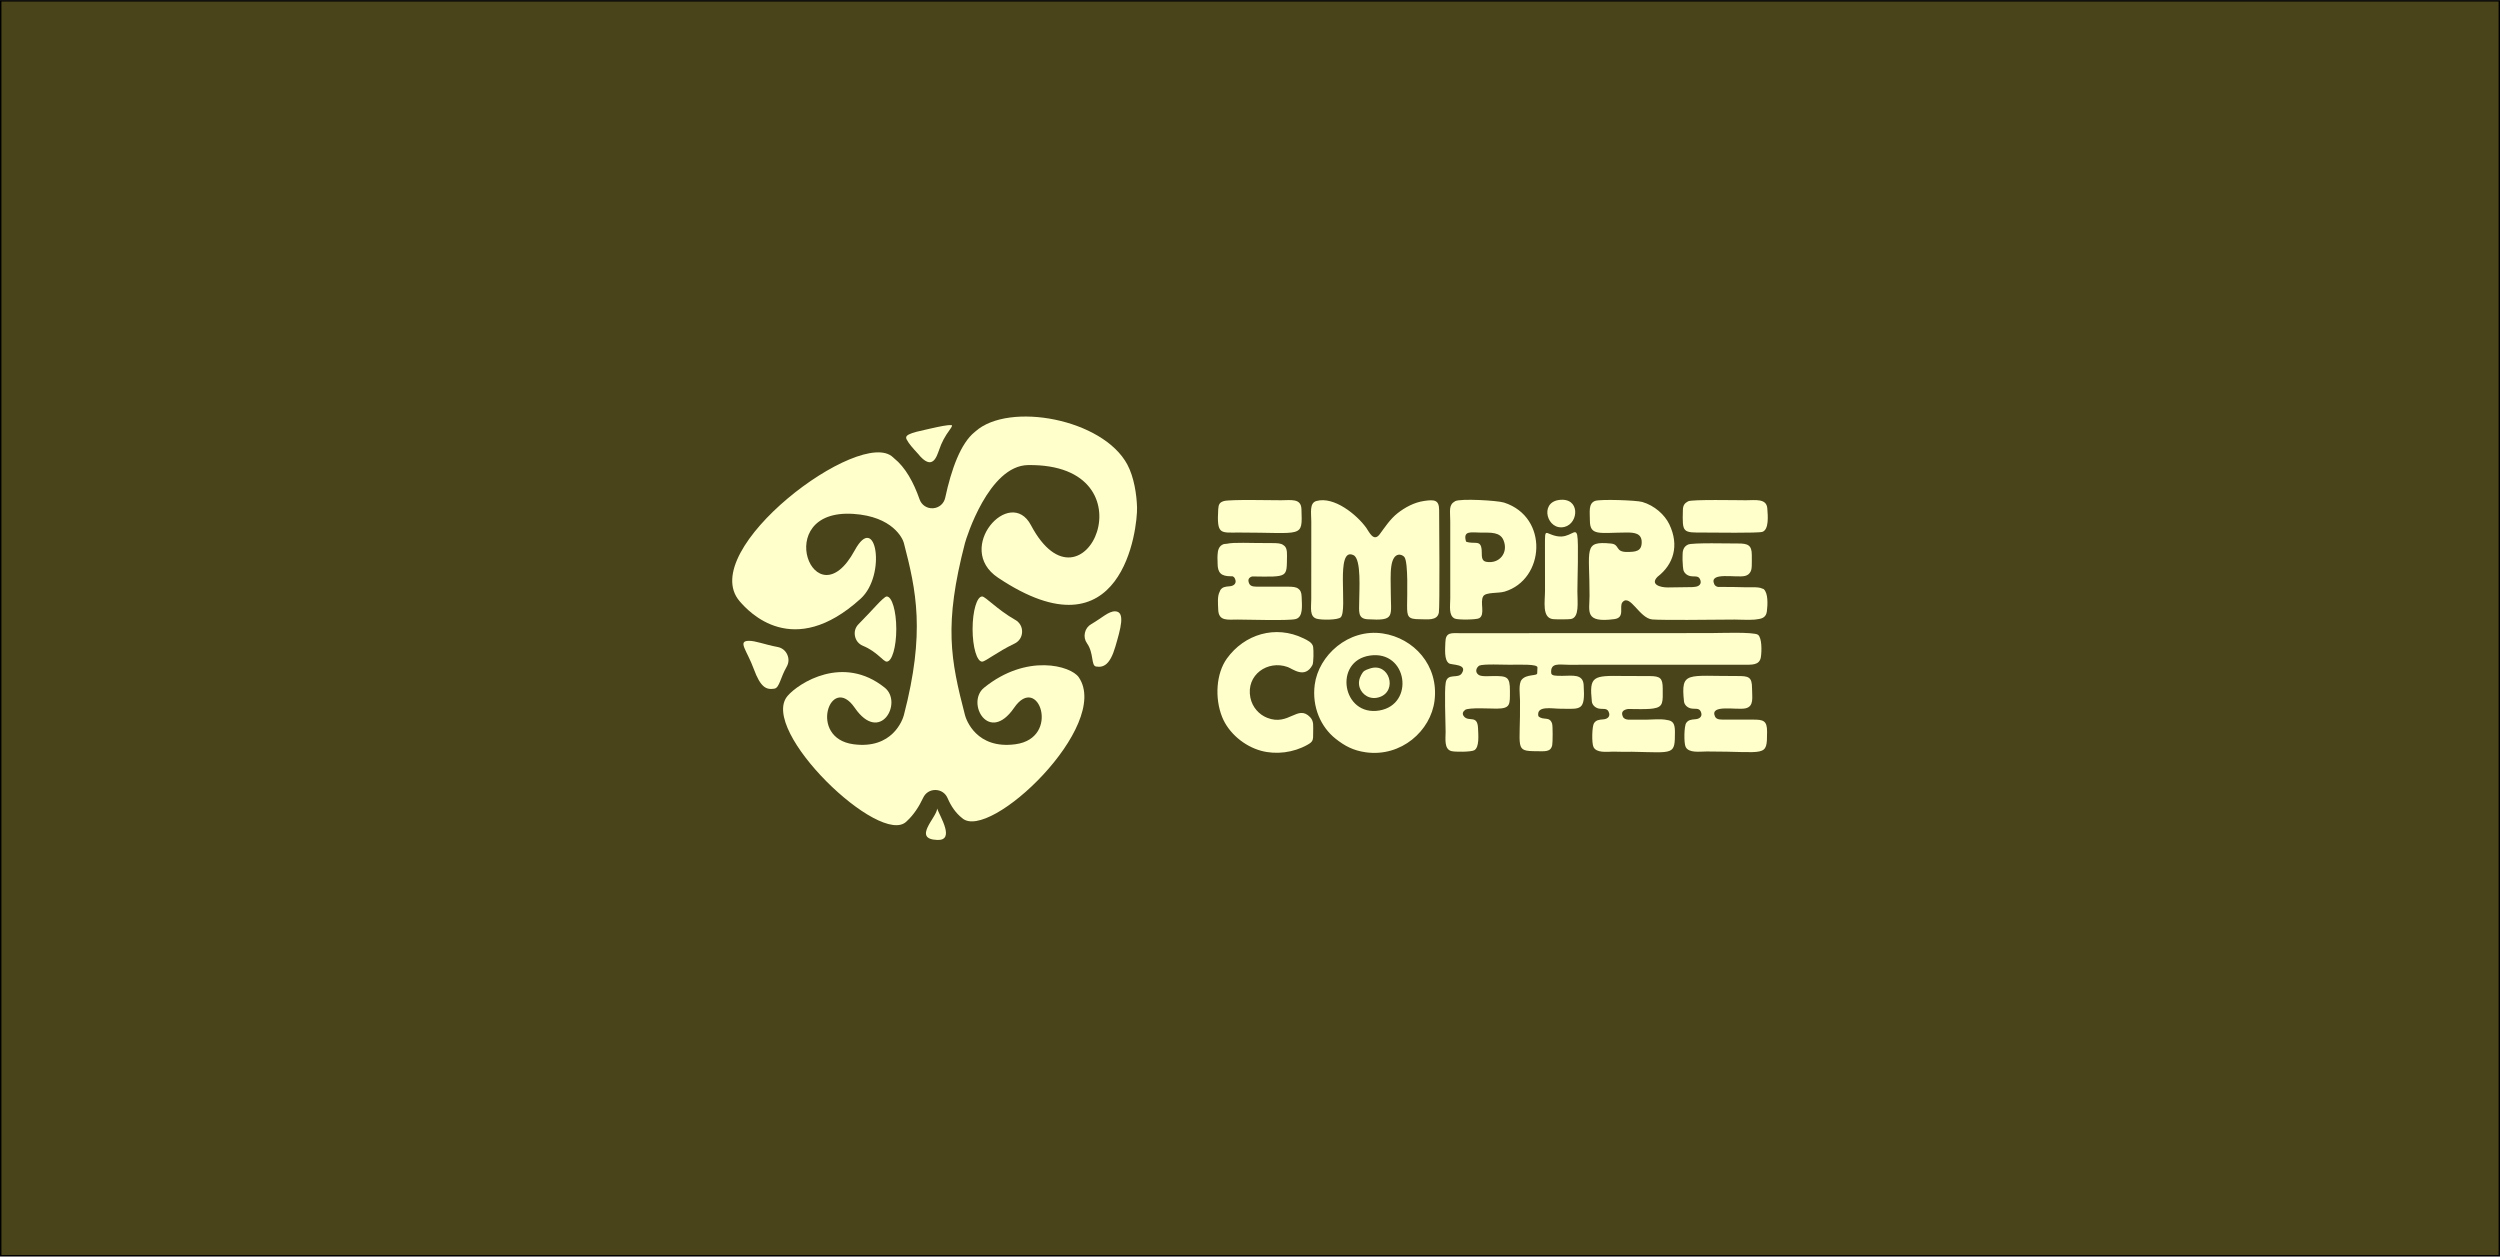 <?xml version="1.0" encoding="UTF-8"?>
<!DOCTYPE svg PUBLIC "-//W3C//DTD SVG 1.1//EN" "http://www.w3.org/Graphics/SVG/1.1/DTD/svg11.dtd">
<!-- Creator: CorelDRAW -->
<svg xmlns="http://www.w3.org/2000/svg" xml:space="preserve" width="1920px" height="965px" version="1.1" style="shape-rendering:geometricPrecision; text-rendering:geometricPrecision; image-rendering:optimizeQuality; fill-rule:evenodd; clip-rule:evenodd"
viewBox="0 0 1919.07 964.38"
 xmlns:xlink="http://www.w3.org/1999/xlink"
 xmlns:xodm="http://www.corel.com/coreldraw/odm/2003">
 <rect x="0" y="0" width="1919.07" height="964.38" fill="#808080" stroke="none"/>
 <defs>
  <style type="text/css">
   <![CDATA[
    .str0 {stroke:black;stroke-width:1.1;stroke-miterlimit:22.926}
    .fil0 {fill:#4A441B}
    .fil1 {fill:#FFFFCC}
   ]]>
  </style>
 </defs>
 <g id="Слой_x0020_1">
  <rect class="fil0 str0" x="0.55" y="0.55" width="1917.98" height="963.29"/>
  <g id="_2737165230368">
   <g>
    <path class="fil1" d="M779.89 406.06c14,5.05 11.29,24.42 -1.57,23.89 -14.2,-0.58 -15.36,-13.75 -9.95,-20.6 2.78,-3.52 7.3,-4.81 11.52,-3.29z"/>
    <path class="fil1" d="M693.54 602.79c9.68,3.93 0.27,27.66 -10.69,17.3 -17.83,-16.83 5.38,-14.85 10.69,-17.3z"/>
    <path class="fil1" d="M680.68 457.8c-2.45,0 -11.66,11.33 -21.54,21.14 -2.51,2.49 -3.52,5.79 -2.83,9.26 0.68,3.47 2.87,6.13 6.14,7.48 10.87,4.49 15.54,12.13 18.23,12.13 4.05,0 7.33,-11.19 7.33,-25 0,-13.81 -3.28,-25.01 -7.33,-25.01z"/>
    <path class="fil1" d="M753.92 457.8c2.56,0 11.44,10 25.5,18.02 3.4,1.94 5.31,5.37 5.17,9.28 -0.14,3.91 -2.3,7.19 -5.83,8.87 -13.3,6.35 -22.37,13.84 -24.84,13.84 -4.05,0 -7.33,-11.19 -7.33,-25 0,-13.81 3.28,-25.01 7.33,-25.01z"/>
    <path class="fil1" d="M574.64 491.84c5.33,-0.13 12.4,2.9 22.21,4.72 3.37,0.62 6,2.66 7.44,5.78 1.43,3.12 1.28,6.44 -0.43,9.41 -4.87,8.44 -5.53,16.18 -9.43,16.81 -6.19,1.01 -10.58,-0.88 -15.82,-15.14 -5.23,-14.26 -12.57,-21.38 -3.97,-21.58z"/>
    <path class="fil1" d="M856.03 469.19c-5.03,-0.13 -10.23,5.16 -18.32,9.81 -2.59,1.49 -4.26,3.76 -4.9,6.68 -0.64,2.91 -0.09,5.67 1.63,8.11 5.34,7.57 3,17.09 6.89,17.76 5.79,1.01 10.77,-1.35 14.81,-15.13 4.03,-13.79 7.94,-27.02 -0.11,-27.23z"/>
    <path class="fil1" d="M719.36 620.59c2.4,6.44 13.85,24.55 0.25,24.11 -19.73,-0.63 -0.21,-17.58 -0.25,-24.11z"/>
    <path class="fil1" d="M695.99 337.3c-0.91,-1.75 -0.2,-2.91 1.61,-3.85 2.95,-1.53 8.14,-2.67 14.37,-4.04l2.62 -0.59c6.82,-1.52 12.73,-2.82 15.78,-2.54 0.76,0.06 0.57,0.98 -1.25,3.44 -3.82,5.2 -6.23,9.71 -8.19,15.45 -1.88,4.94 -5.03,17.09 -16.34,2.98 -3.96,-4.33 -6.89,-7.54 -8.6,-10.85z"/>
    <path class="fil1" d="M740.78 416.66c0.87,-3.36 18.14,-59.33 48.41,-59.73 97.91,-1.29 42.48,122.24 2.19,46.13 -16.07,-30.37 -59,17.73 -25.34,40.26 95.84,64.15 107.23,-38.28 106.79,-53.93 -0.28,-9.72 -2.27,-23.17 -7.43,-32.83 -18.72,-35.1 -90.85,-48.45 -116.61,-25.48 -0.15,0.14 -0.28,0.25 -0.44,0.38 -11,8.73 -18.12,28.96 -22.77,50.54 -0.98,4.56 -4.73,7.78 -9.38,8.07 -4.65,0.29 -8.77,-2.44 -10.31,-6.84 -4.55,-13.01 -10.86,-24.58 -19.61,-31.57 -0.27,-0.22 -0.48,-0.43 -0.74,-0.67 -24.63,-23.97 -151.72,71.19 -117.72,110.51 6.96,8.06 40.84,45.15 92.79,-1.96 20.06,-18.18 11.88,-67.35 -4.5,-37.14 -30.67,56.55 -65.19,-32.2 -1.03,-28.01 30.21,1.98 37.87,18.91 38.74,22.27 9.56,36.75 16.54,68.72 0,132.29 -0.87,3.36 -8.74,26.33 -38.74,22.27 -35.07,-4.75 -17.51,-54.97 1.03,-28.01 19.47,28.33 37.25,-4.01 23.05,-15.41 -31.99,-25.7 -66.14,-3.52 -74.58,6.32 -22.51,26.25 71.5,116.53 91.35,96.31 0.13,-0.13 0.23,-0.25 0.37,-0.37 5.1,-4.69 9.17,-10.96 12.39,-17.82 1.75,-3.74 5.32,-5.96 9.44,-5.9 4.13,0.07 7.62,2.41 9.25,6.2 2.62,6.1 6.23,11.49 11.24,15.41 20.9,18.45 114.79,-71.02 89.49,-108.13 -6,-8.8 -39.88,-18.53 -72.67,7.98 -14.17,11.44 3.58,43.74 23.05,15.41 18.54,-26.96 36.1,23.26 1.03,28.01 -30,4.06 -37.87,-18.91 -38.74,-22.27 -11.09,-42.63 -16.35,-69.44 0,-132.29z"/>
   </g>
   <path class="fil1" d="M1135.49 510.88c3.06,-1.41 18.63,-0.68 23.29,-0.69 8.27,-0.01 21.28,-0.61 21.41,2.02l-0.18 4.44c0.11,2.44 -8.23,0.49 -11.93,5.06 -2.57,3.18 -1.33,11.36 -1.27,15.95 0.45,37.13 -4.58,38.83 12.57,38.91 6.39,0.02 11.01,0.85 12.15,-4.67 0.42,-2.04 0.49,-14.72 -0.08,-16.48 -1.96,-6.09 -6.96,-2.07 -10.57,-5.77 -1.63,-8.34 10.28,-5.7 17.11,-5.69 15.54,0.03 18.98,2.15 17.67,-18.31 -0.55,-8.59 -8.66,-6.96 -16.36,-6.93 -4.89,0.01 -8.35,0.07 -8.55,-2.14 -0.73,-8.23 6.21,-6.38 13.22,-6.36l134.24 -0.04c6.19,-0.03 12.39,0.66 13.47,-5.74 0.79,-4.76 0.83,-15.08 -2.22,-17.26 -3.26,-2.34 -30.22,-1.28 -36.5,-1.28l-191.39 0.08c-7.55,-0.04 -11.87,-1.08 -12.07,7.12 -0.13,5.18 -1.03,13.39 2.76,16.02 2.1,1.45 14.68,0.33 9.81,7.74 -2.84,4.33 -10.9,-0.58 -12.28,6.97 -1.16,6.42 -0.12,29.63 -0.09,37.76 0.01,5.38 -1.29,13.26 4.32,14.87 2.79,0.8 15.44,0.75 17.75,-0.66 3.89,-2.36 3.05,-11.38 2.81,-16.91 -0.44,-10.23 -6.63,-4.9 -10.43,-8.6 -2.21,-2.29 -1.18,-4.16 0.63,-5.52 3.34,-1.85 19,-0.87 24.07,-0.88 10.9,-0.04 10.17,-3.35 10.21,-13.54 0.05,-11.11 -2.17,-11.53 -12.9,-11.47 -2.92,0.02 -8.8,0.58 -10.99,-0.83 -3.09,-2 -2.18,-5.45 0.32,-7.17zm61 -127.12c-15.03,2.24 -8.71,23.92 4.49,20.63 11.12,-2.77 12.19,-23.11 -4.49,-20.63zm-144.97 129.36c-4.16,1.43 -4.87,1.73 -6.66,4.99 -1.56,2.86 -2.25,6.15 -1.14,9.59 1.72,5.31 7.84,9.93 15.44,7.27 13.88,-4.87 7.23,-26.95 -7.64,-21.85zm198.2 31.04c7.55,0.13 12.97,0.19 16.86,-0.1 0.93,-0.04 1.77,-0.12 2.47,-0.27 7.97,-1.17 7.36,-4.9 7.3,-15.46 -0.05,-7.77 -1.86,-9.38 -9.89,-9.43 -2.67,-0.02 -11.66,-0.11 -20.22,-0.07 -23.47,-0.35 -26.35,-0.02 -24.3,19.6 0.28,2.72 2.69,4.78 5.1,5.35 3.26,0.76 6.26,-0.58 7.7,2.3 1.84,3.68 -0.65,5.78 -3.92,6.04 -3.61,0.27 -5.61,0.58 -7.22,2.95 -1.56,2.31 -1.85,15.36 -0.39,18.3 2.27,4.57 9.63,3.68 15.14,3.53 4.52,0.16 9.68,0.16 14.44,0.1 32.64,0.63 32.88,2.73 32.93,-15.32 0.01,-6.45 -1.66,-8.48 -6.04,-9.06 -4.68,-1.06 -12.08,-0.24 -15.9,-0.25 -4.62,-0.01 -9.24,-0.02 -13.86,-0.01 -1.86,-0.17 -3.46,-0.7 -4.18,-2.32 -1.66,-3.72 0.41,-5.28 3.98,-5.88zm-310.52 -126.51c-3.53,1.31 -4.41,4.57 -4.58,8.39 -0.09,1.37 -0.08,2.94 0.02,4.73 0.01,0.64 0.02,1.28 0.03,1.92 0.04,7.17 2.95,9.59 10.12,9.59l1.35 0c0.71,0.27 1.31,0.76 1.75,1.65 1.85,3.68 -0.65,5.78 -3.91,6.04 -3.61,0.27 -5.61,0.58 -7.22,2.95 -0.18,0.26 -0.34,0.66 -0.48,1.16 -1.91,3.48 -1.32,9.05 -1.14,13.85 0.33,9.07 7.24,7.57 14.98,7.59 7.86,0.03 39.09,1.01 44.44,-0.38 6.03,-1.56 4.8,-10.38 4.61,-17.24 -0.09,-3.18 -0.99,-4.98 -2.47,-5.99 -1.71,-1.45 -4.52,-1.67 -8.76,-1.63 -6.86,0.05 -13.75,-0.06 -20.61,-0.03 -3.35,0.01 -7.19,0.43 -8.43,-2.36 -1.38,-3.07 -0.2,-4.67 2.26,-5.47 28.32,0.43 26.41,0.84 26.78,-15.75 0.1,-4.55 -0.61,-7 -2.77,-8.27 -1.73,-1.44 -4.64,-1.6 -9.19,-1.58 -17.7,0.06 -28.27,-0.78 -34.3,0.53 -1.28,0.08 -2.16,0.18 -2.48,0.3zm0.24 -33.09c-3.16,0.99 -4.07,2.43 -4.3,6.29 -1.16,19.67 1.65,17.87 15.65,17.86 49.97,-0.03 48.95,4.67 48.24,-17.93 -0.27,-8.58 -8.14,-6.83 -15.68,-6.85 -7.23,-0.02 -39.58,-0.72 -43.91,0.63zm356.42 0.17c-2.62,1.45 -3.93,2.9 -4.03,6.71 -0.48,17.81 -0.23,17.33 16.48,17.28 6.32,-0.02 41.49,0.56 44.57,-0.54 5.08,-1.81 4.22,-12.08 3.75,-18.03 -0.61,-7.8 -9.28,-6.22 -16.43,-6.22 -6.21,0 -41.55,-0.74 -44.34,0.8zm-109.9 33.98l0.04 34.56c0.01,8.3 -2.49,20.83 6.04,21.9 2.01,0.25 11.96,0.27 13.83,-0.07 6.63,-1.21 5,-12.49 4.98,-21.17 -0.03,-7.89 1.08,-37.87 -0.14,-43.26 -1.39,-6.15 -5.62,2.69 -15.5,0.85 -9.26,-1.72 -9.25,-7.3 -9.25,7.19zm119.52 127.26c1.84,3.68 -0.65,5.79 -3.92,6.04 -3.61,0.28 -5.61,0.58 -7.22,2.95 -1.57,2.32 -1.85,15.36 -0.39,18.3 2.44,4.92 10.76,3.52 16.35,3.51 45.81,-0.04 46.1,5.02 46.16,-15.2 0.02,-8.45 -2.86,-9.32 -10.93,-9.25 -6.86,0.06 -13.75,-0.06 -20.62,-0.03 -3.34,0.01 -7.18,0.43 -8.43,-2.35 -4.36,-9.76 16.95,-4.67 23.62,-6.32 6.48,-1.62 4.81,-8.41 4.82,-15.27 0.02,-8.94 -2.7,-9.52 -11.36,-9.49 -38.72,0.15 -43.33,-4.06 -40.88,19.47 0.28,2.71 2.68,4.78 5.1,5.34 3.26,0.76 6.26,-0.57 7.7,2.3zm-298.01 -35.55c0.94,-1.75 0.95,-11.52 0.54,-13.96 -0.56,-3.3 -4.43,-5.09 -7.48,-6.57 -21.46,-10.4 -45.26,-3.14 -58.72,15.53 -8.28,11.48 -9.45,30.37 -3.67,44.86 4.95,12.38 17.02,22.42 29.87,25.95 11.59,3.17 24.93,1.41 35.44,-4.48 4.33,-2.43 4.68,-3.29 4.58,-9.48 -0.08,-5.05 0.74,-8.54 -2.29,-11.77 -9.55,-10.14 -16.36,7.02 -33,0.44 -6.15,-2.43 -11.41,-8.01 -12.92,-15.53 -3.47,-17.41 13.27,-29.01 28.66,-23.46 3.91,1.41 13.18,9.29 18.99,-1.53zm129.39 -101.66c7.67,0.02 14.68,-0.5 17.3,5.9 3.9,9.53 -3.14,18.29 -13.22,16.54 -3.43,-0.6 -3.48,-3.62 -3.5,-7.18 -0.03,-10.91 -5.23,-5.75 -12.05,-8.33 -2.62,-8.91 4.12,-6.94 11.47,-6.93zm-19.84 -24.12c-5.16,2.9 -3.8,6.96 -3.76,15.47l0.01 59.14c-0.02,5.88 -1.4,13.25 3.45,15.5 2.45,1.13 16.65,0.94 18.76,-0.28 4.89,-2.82 0.3,-12.31 3.11,-16.86 2.02,-3.27 11.59,-2.11 16.36,-3.54 30.91,-9.24 34.19,-57.18 -0.38,-68.35 -5.08,-1.64 -33.69,-3.26 -37.55,-1.08zm-65.4 118.49c28.81,-4.22 34.59,37.48 7.32,42.17 -28.61,4.92 -35.66,-38.01 -7.32,-42.17zm49.59 34.53c3.32,-27.13 -16.08,-47.93 -39.73,-51.48 -26.5,-3.98 -49.33,16.91 -52.26,39.37 -2.23,17.12 4.78,32.51 15.98,41.39 7.03,5.58 13.61,9.12 23.28,10.47 27.13,3.76 49.88,-16.47 52.73,-39.75zm123.21 -153.23c-5.29,1.98 -3.97,8.6 -3.97,15.03 0,12.07 7.2,9.36 28.05,9.23 6.22,-0.04 11.7,0.63 11.72,7.39 0.02,7.16 -4.74,7.47 -11.08,7.54 -9.66,0.12 -5.41,-5.79 -12.55,-6.47 -21.55,-2.06 -16.3,4.03 -16.41,40.11 -0.03,12.12 -4.02,20.94 19.01,17.92 8.62,-1.14 3.41,-9.65 6.3,-13.01 5.83,-6.77 12.99,12.48 22.91,13.26 7.91,0.63 42.68,0.28 63.26,0.08 9.22,0.24 14.92,0.41 18.45,-0.41 3.27,-0.51 5.67,-1.92 6.19,-5.87 0.7,-5.43 0.99,-14.1 -2.41,-17.05 -0.18,-0.16 -0.56,-0.3 -1.1,-0.43 -1.74,-0.91 -4.29,-1.06 -7.85,-1.03 -1.44,0.01 -2.89,0.02 -4.33,0.02 -6.22,-0.22 -13.96,-0.29 -21.83,-0.28 -1.29,-0.29 -2.33,-0.9 -2.88,-2.12 -4.36,-9.76 16.95,-4.66 23.62,-6.32 1.94,-0.49 3.15,-1.44 3.9,-2.72 1.69,-2.21 1.28,-6.2 1.31,-13.31 0.03,-7.63 -3.04,-8.9 -10.5,-8.87 -6.14,0.03 -35.19,-0.73 -38.47,0.83 -3.78,1.79 -4.25,5.09 -4.18,9.26 -0.07,1.74 0.01,3.76 0.2,6.12l0 0.04c0.01,0.94 0.08,1.78 0.23,2.52l0.09 0.84c0.28,2.72 2.68,4.78 5.1,5.34 3.25,0.77 6.26,-0.57 7.7,2.3 1.84,3.68 -0.66,5.79 -3.92,6.04 -0.73,0.06 -1.4,0.12 -2.02,0.19 -8.9,0.11 -16.05,0.24 -18.57,0.26 -6.15,0.04 -13.87,-2.33 -7.98,-8.23 12.08,-9.3 16.88,-23.75 9.01,-40.21 -3.54,-7.4 -11.38,-14.44 -20.75,-17.18 -4.62,-1.35 -32.35,-2.26 -36.25,-0.81zm-213.85 0.05c-5.56,1.52 -3.99,9.06 -3.98,15.63l-0.03 59.8c-0.04,6.55 -1.46,13.41 4.28,14.99 3.74,1.03 16.05,1.03 18.31,-1.11 5.72,-5.39 -4.54,-54.77 9.9,-47.69 6.15,3.02 4.29,27.51 4.31,35.81 0.02,6.97 -1.36,12.89 6.4,13.37 21.65,1.31 17.81,-1.98 17.84,-21.35 0.01,-6.05 -0.44,-13.78 0.45,-19.62 1.77,-11.64 8.59,-8.83 10.07,-6.71 3.01,4.28 2.02,30.09 2.01,36.97 -0.02,8.61 0.5,10.69 9.53,10.67 5.95,-0.01 13.56,1.4 14.85,-5.01 0.8,-3.94 0.3,-69.28 0.22,-78.8 -0.06,-7.78 -3.51,-8.13 -11.42,-6.99 -7.79,1.11 -14.85,5.02 -20.49,9.44 -5.77,4.54 -10.03,11.21 -13.74,16.17 -4.69,6.26 -8.19,-2.06 -10.28,-4.95 -7.26,-10.07 -24.63,-24.33 -38.23,-20.62z"/>
  </g>
 </g>
</svg>
